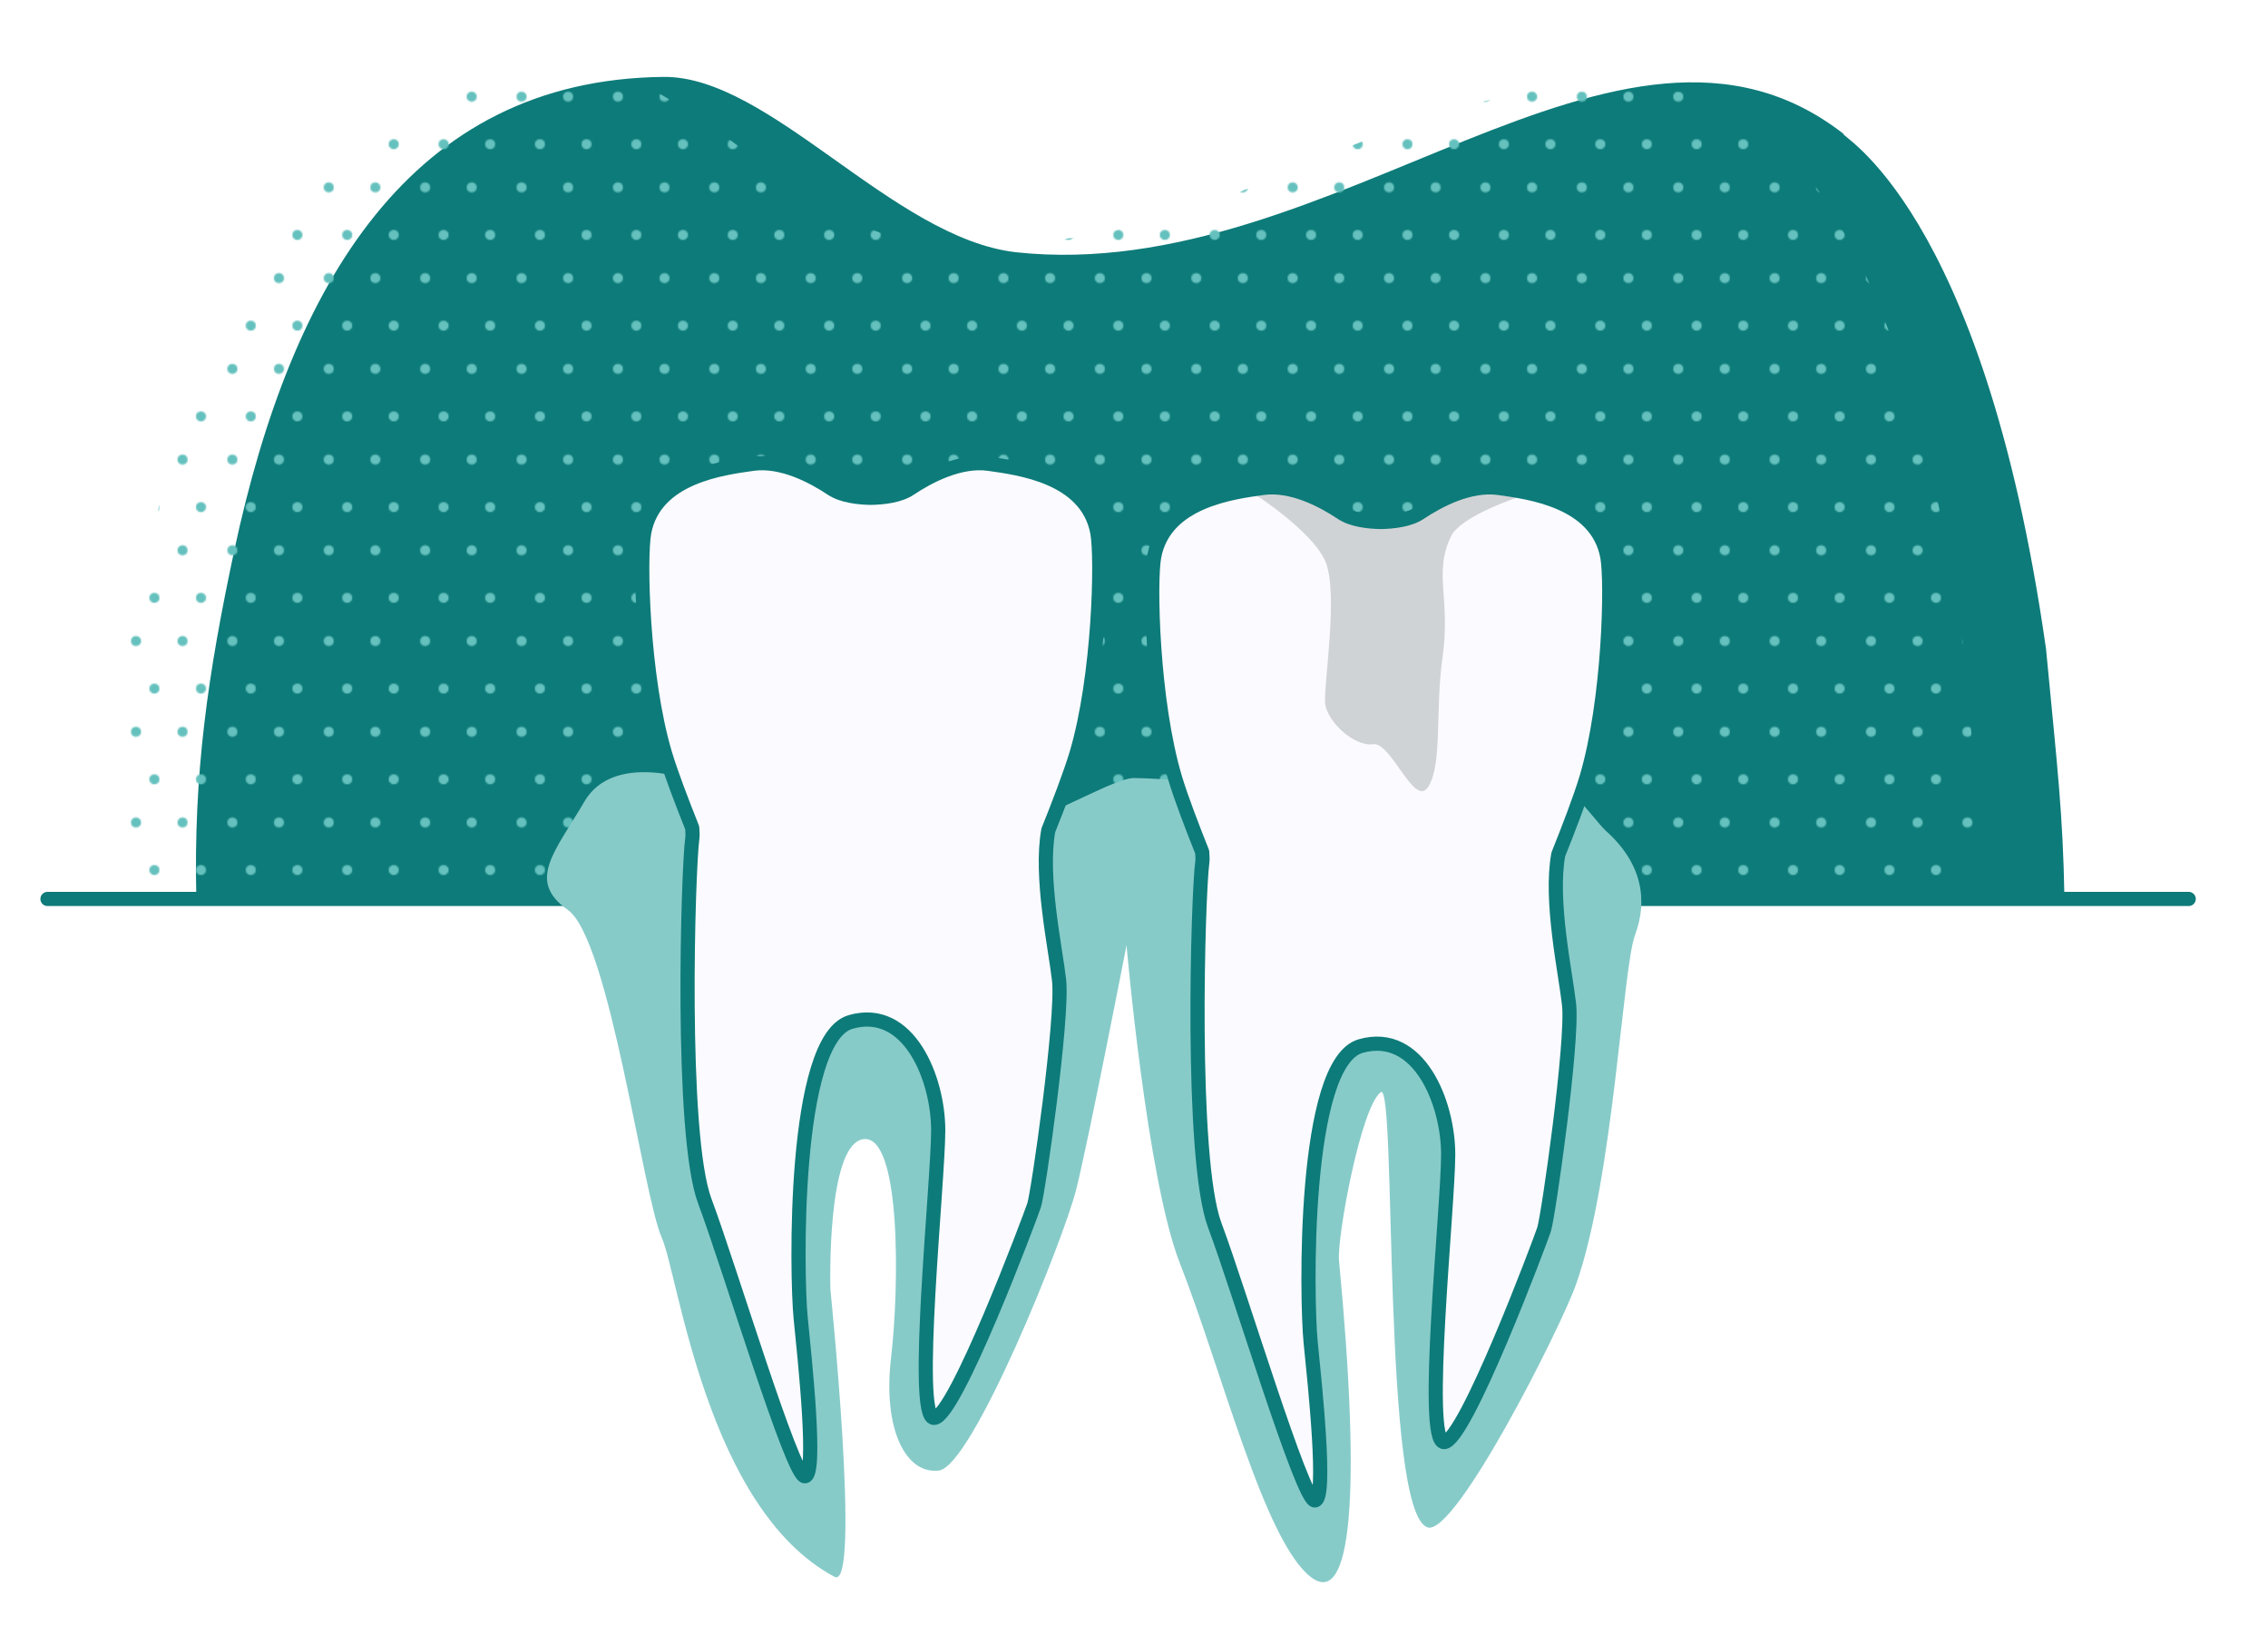 <?xml version="1.0" encoding="UTF-8"?> <svg xmlns="http://www.w3.org/2000/svg" xmlns:xlink="http://www.w3.org/1999/xlink" viewBox="0 0 1600 1160"><defs><pattern id="bp-punktraster_6" data-name="bp-punktraster 6" x="0" y="0" width="67.19" height="63.53" patternTransform="translate(2907.35 -4521.91)" patternUnits="userSpaceOnUse" viewBox="0 0 67.19 63.53"><g><rect width="67.19" height="63.53" style="fill: none;"></rect><g><rect width="67.19" height="63.53" style="fill: none;"></rect><g><rect width="67.19" height="63.53" style="fill: none;"></rect><g><circle cx="9.44" cy="46.1" r="3.53" style="fill: #65c1be;"></circle><circle cx="44.59" cy="46.1" r="3.53" style="fill: #65c1be;"></circle><circle cx="22.44" cy="15.62" r="3.53" style="fill: #65c1be;"></circle><circle cx="57.58" cy="15.62" r="3.53" style="fill: #65c1be;"></circle></g></g></g></g></pattern></defs><g style="isolation: isolate;"><g id="Ebene_1" data-name="Ebene 1"><path d="M1456.37,632.76c-1.05-58.5-4.73-88.97-12.98-175.08-44.76-314.29-147.53-362.57-142.71-363.15-157.89-123.31-359.33,107.69-583.95,83.4-87.09-10-173.71-124.8-248.98-123.68-178.22,2.05-262.23,146.58-302.36,333.49-18.73,87.86-29.03,157.46-26.87,246.52" style="fill: #0d7b79; fill-rule: evenodd;"></path><g style="mix-blend-mode: screen;"><path d="M1397.45,626.94c-1.05-58.5-4.73-88.97-12.98-175.08-44.76-314.29-147.53-362.57-142.71-363.15-39.75-28.49-95.48-32.78-142.58-28.17-26.31,2.57-78.84,18.16-95.47,23.61-108.49,35.58-185.37,95.67-345.9,87.96-87.56-4.21-173.7-123.68-248.98-123.68-161.12,0-262.23,146.58-302.36,333.49-4.02,18.85-15.92,52.37-19.12,69.91-11.73,64.22,4.9,102.16-7.75,176.61" style="fill: url(#bp-punktraster_6); fill-rule: evenodd;"></path></g><line x1="33.49" y1="634.11" x2="1544.05" y2="634.11" style="fill: none; stroke: #0d7b79; stroke-linecap: round; stroke-linejoin: round; stroke-width: 10px;"></line><path d="M488.76,550.67s-55.87-20.58-76.45,14.7c-20.58,35.29-41.17,55.87-11.76,76.45s52.92,201.29,66.32,231.31c11.76,26.36,31.5,190.94,121.87,239.16,18.89,10.08-2.94-202.89-2.94-202.89,0,0-2.94-102.92,23.52-105.86,26.46-2.94,25.15,104.39,19.27,154.37-5.88,49.99,10.29,82.33,33.82,79.39,23.52-2.94,88.06-163.19,96.88-198.48,8.82-35.29,35.44-172.02,35.44-172.02,0,0,14.37,165.09,37.64,224.3,29.58,75.28,59.65,196.71,92.63,221.53,28.24,21.25,35.53-56.69,19.62-223.42-1.53-16.03,15.34-108.3,29.47-118.78,11.37-8.43.5,297.62,33.2,307.02,19.67,5.66,93.47-140.15,104.62-171.64,26.29-74.23,32.76-222.84,41.58-246.36,8.82-23.52,5.73-49.99-20.74-73.51-8.46-7.52-49.74-67.47-86.22-62.63-77.64,10.29-124.57,31.06-140.58,31.06-23.52,0-88.27-5.55-105.92-5.55s-76,40.07-117.17,40.07-194.07-38.23-194.07-38.23Z" style="fill: #87cbc9;"></path><path d="M759.45,531.55c16.17-54.4,17.97-138.2,14.7-155.84-7.35-39.7-55.87-45.58-76.45-48.52-20.58-2.94-42.64,8.82-55.87,17.64-7.36,4.91-18.81,6.17-27.53,6.33-8.72-.16-20.17-1.42-27.53-6.33-13.23-8.82-35.29-20.58-55.87-17.64-20.58,2.94-69.1,8.82-76.45,48.52-3.27,17.65-1.47,101.45,14.7,155.84,4.13,13.88,12.29,35.13,19.18,52.37.28,3.2.32,5.78.06,7.57-2.94,20.58-8.82,208.77,8.82,255.82,17.64,47.05,61.75,194.07,70.57,194.07s0-82.33-2.94-111.74c-2.94-29.4-5.88-197.01,35.29-208.77,41.17-11.76,61.75,40.19,61.75,76.45s-17.64,202.89-2.94,202.89,67.63-141.14,70.57-149.96c2.94-8.82,20.58-132.32,17.64-158.78-2.52-22.65-13.63-73.26-7.58-105.83,7.03-17.52,15.6-39.74,19.87-54.09Z" style="fill: #fbfaff; stroke: #0d7b79; stroke-linecap: round; stroke-linejoin: round; stroke-width: 10px;"></path><path d="M1119.22,545.41c16.17-54.4,17.97-138.2,14.7-155.84-7.35-39.7-55.87-45.58-76.45-48.52-20.58-2.94-42.64,8.82-55.87,17.64-7.36,4.91-18.81,6.17-27.53,6.33-8.72-.16-20.17-1.42-27.53-6.33-13.23-8.82-35.29-20.58-55.87-17.64-20.58,2.94-69.1,8.82-76.45,48.52-3.27,17.65-1.47,101.45,14.7,155.84,4.13,13.88,12.29,35.13,19.18,52.37.28,3.2.32,5.78.06,7.57-2.94,20.58-8.82,208.77,8.82,255.82,17.64,47.05,61.75,194.07,70.57,194.07s0-82.33-2.94-111.74c-2.94-29.4-5.88-197.01,35.29-208.77,41.17-11.76,61.75,40.19,61.75,76.45s-17.64,202.89-2.94,202.89,67.63-141.14,70.57-149.96c2.94-8.82,20.58-132.32,17.64-158.78-2.52-22.65-13.63-73.26-7.58-105.83,7.03-17.52,15.6-39.74,19.87-54.09Z" style="fill: #fbfaff;"></path><path d="M883.58,347.57s41.41,26.19,51.22,47.99c9.81,21.8-1.09,87.18,0,100.26,1.09,13.08,20.71,31.05,33.78,29.15s29.42,46.05,39.23,29.7c9.81-16.35,4.61-53.81,9.81-90.45,5.99-42.24-6.54-59.68,5.99-85.83,7.17-14.97,50.67-28.79,50.67-28.79,0,0-37.71-6.17-49.91,1.92-12.2,8.09-45.3,20.75-56.2,17.48-10.9-3.27-24.66-11.85-49.18-19.4-20.22-6.22-35.42-2.01-35.42-2.01Z" style="fill: #d0d3d6;"></path><path d="M1119.22,548.59c16.17-54.4,17.97-138.2,14.7-155.84-7.35-39.7-55.87-45.58-76.45-48.52-20.58-2.94-42.64,8.82-55.87,17.64-7.36,4.91-18.81,6.17-27.53,6.33-8.72-.16-20.17-1.42-27.53-6.33-13.23-8.82-35.29-20.58-55.87-17.64-20.58,2.94-69.1,8.82-76.45,48.52-3.27,17.65-1.47,101.45,14.7,155.84,4.13,13.88,12.29,35.13,19.18,52.37.28,3.2.32,5.78.06,7.57-2.94,20.58-8.82,208.77,8.82,255.82,17.64,47.05,61.75,194.07,70.57,194.07s0-82.33-2.94-111.74c-2.94-29.4-5.88-197.01,35.29-208.77,41.17-11.76,61.75,40.19,61.75,76.45s-17.64,202.89-2.94,202.89,67.63-141.14,70.57-149.96c2.94-8.82,20.58-132.32,17.64-158.78-2.52-22.65-13.63-73.26-7.58-105.83,7.03-17.52,15.6-39.74,19.87-54.09Z" style="fill: none; stroke: #0d7b79; stroke-linecap: round; stroke-linejoin: round; stroke-width: 10px;"></path><rect x="-2.69" y="9.34" width="1600" height="1146.56" style="fill: none;"></rect></g></g></svg> 
